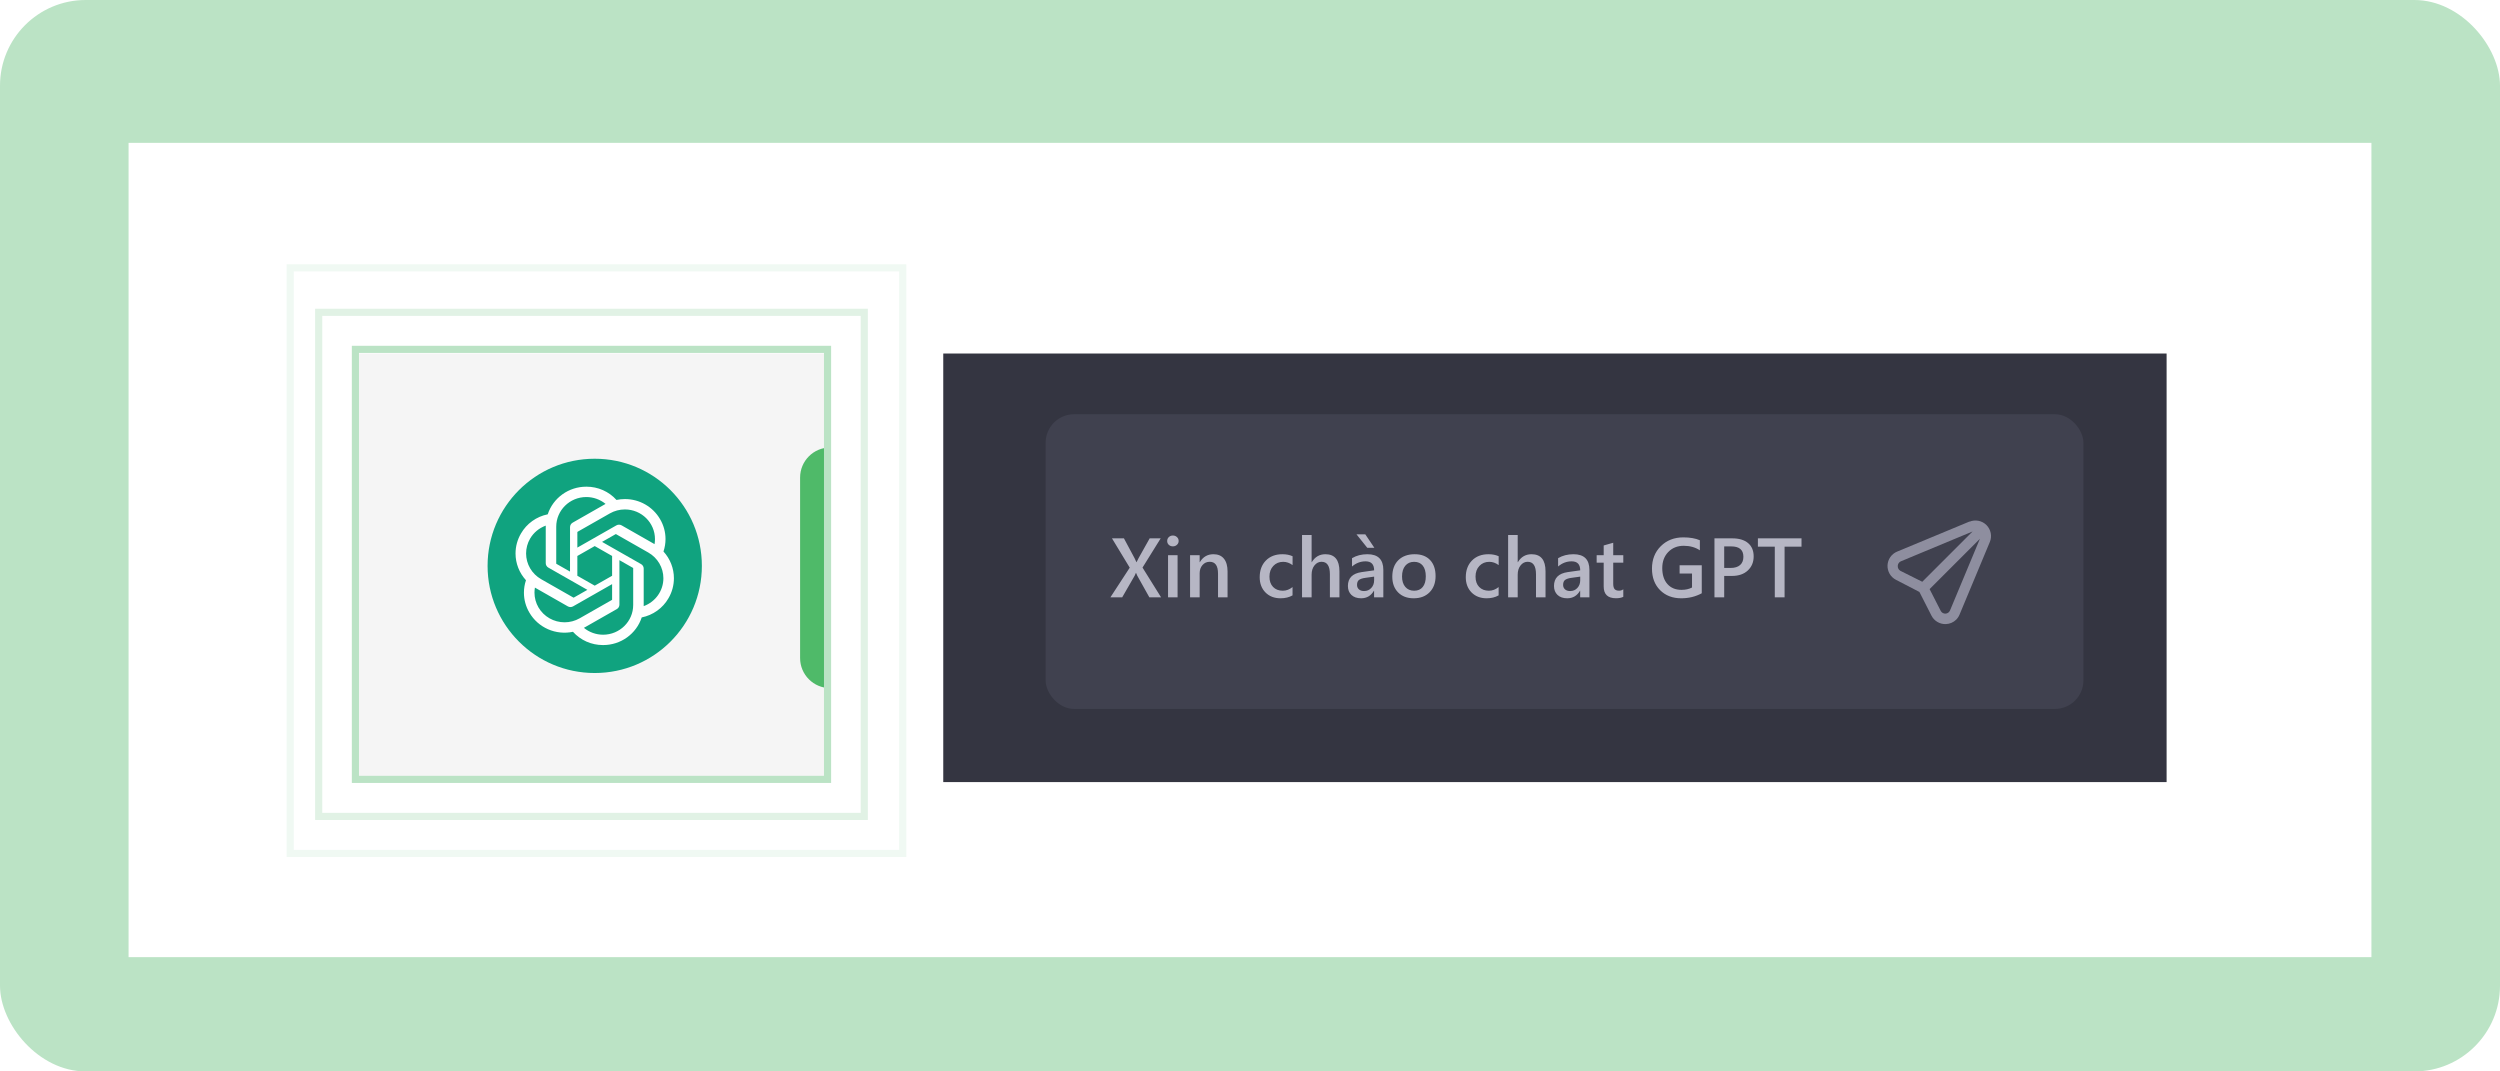 <svg width="350" height="150" viewBox="0 0 350 150" fill="none" xmlns="http://www.w3.org/2000/svg">
<rect width="350" height="150" rx="12" fill="#BBE3C5"/>
<g filter="url(#filter0_dd_1_10778)">
<rect width="314" height="114" transform="translate(18 18)" fill="white"/>
<g clip-path="url(#clip0_1_10778)">
<rect width="66" height="60" transform="translate(50.262 47.493)" fill="#F5F5F5"/>
<path d="M92.628 75.525H84.206V67.103C84.206 66.731 84.058 66.374 83.794 66.11C83.531 65.847 83.174 65.699 82.802 65.699C82.43 65.699 82.073 65.847 81.809 66.11C81.546 66.374 81.398 66.731 81.398 67.103V75.525H72.976C72.604 75.525 72.247 75.673 71.983 75.936C71.72 76.2 71.572 76.557 71.572 76.929C71.572 77.301 71.72 77.658 71.983 77.921C72.247 78.185 72.604 78.333 72.976 78.333H81.398V86.755C81.398 87.127 81.546 87.484 81.809 87.748C82.073 88.011 82.43 88.159 82.802 88.159C83.174 88.159 83.531 88.011 83.794 87.748C84.058 87.484 84.206 87.127 84.206 86.755V78.333H92.628C93 78.333 93.357 78.185 93.621 77.921C93.884 77.658 94.032 77.301 94.032 76.929C94.032 76.557 93.884 76.2 93.621 75.936C93.357 75.673 93 75.525 92.628 75.525Z" fill="#444545"/>
<g clip-path="url(#clip1_1_10778)">
<path d="M68.262 77.222C68.262 68.938 74.977 62.223 83.261 62.223C91.545 62.223 98.261 68.938 98.261 77.222C98.261 85.507 91.545 92.222 83.261 92.222C74.977 92.222 68.262 85.507 68.262 77.222Z" fill="#10A37F"/>
<path d="M92.887 75.211C93.076 74.648 93.173 74.059 93.173 73.466C93.173 72.484 92.908 71.521 92.406 70.674C91.396 68.939 89.523 67.869 87.495 67.869C87.096 67.869 86.698 67.91 86.307 67.993C85.782 67.409 85.137 66.942 84.415 66.621C83.694 66.301 82.911 66.136 82.12 66.136H82.084L82.071 66.136C79.616 66.136 77.438 67.699 76.683 70.004C75.902 70.162 75.164 70.483 74.518 70.945C73.873 71.407 73.335 72 72.94 72.684C72.439 73.536 72.175 74.503 72.175 75.488C72.175 76.872 72.696 78.207 73.636 79.234C73.446 79.797 73.35 80.386 73.35 80.979C73.35 81.961 73.615 82.924 74.117 83.771C74.715 84.798 75.627 85.611 76.723 86.093C77.819 86.574 79.042 86.7 80.215 86.452C80.741 87.036 81.385 87.504 82.107 87.824C82.829 88.144 83.612 88.309 84.403 88.309H84.438L84.453 88.309C86.91 88.309 89.086 86.746 89.841 84.439C90.623 84.281 91.361 83.96 92.006 83.498C92.652 83.036 93.19 82.443 93.584 81.759C94.085 80.908 94.348 79.941 94.348 78.957C94.348 77.573 93.827 76.238 92.887 75.211ZM84.44 86.86H84.434C83.451 86.859 82.499 86.519 81.744 85.898C81.789 85.874 81.833 85.85 81.877 85.824L86.351 83.274C86.463 83.211 86.556 83.12 86.621 83.01C86.685 82.901 86.719 82.776 86.719 82.65V76.421L88.611 77.499C88.62 77.504 88.629 77.511 88.635 77.52C88.642 77.529 88.646 77.539 88.647 77.55V82.704C88.645 84.996 86.763 86.855 84.44 86.86ZM75.391 83.047C75.022 82.416 74.827 81.701 74.827 80.972C74.827 80.735 74.848 80.496 74.889 80.262C74.922 80.282 74.98 80.317 75.022 80.341L79.496 82.891C79.608 82.955 79.735 82.989 79.864 82.989C79.993 82.989 80.12 82.955 80.232 82.891L85.695 79.778V81.933L85.695 81.937C85.695 81.947 85.692 81.958 85.687 81.967C85.683 81.976 85.676 81.984 85.668 81.99L81.144 84.567C80.504 84.931 79.779 85.122 79.04 85.123C78.301 85.122 77.575 84.93 76.934 84.566C76.294 84.202 75.762 83.678 75.391 83.047ZM74.214 73.408C74.706 72.566 75.482 71.921 76.406 71.587C76.406 71.624 76.404 71.692 76.404 71.739V76.839L76.404 76.843C76.404 76.97 76.438 77.094 76.503 77.204C76.567 77.313 76.66 77.404 76.772 77.467L82.234 80.579L80.343 81.656C80.334 81.662 80.323 81.666 80.312 81.667C80.301 81.668 80.29 81.666 80.279 81.662L75.756 79.083C75.116 78.717 74.585 78.192 74.216 77.561C73.847 76.929 73.653 76.212 73.653 75.483C73.653 74.755 73.846 74.04 74.214 73.408ZM89.753 76.976L84.29 73.864L86.181 72.787C86.191 72.781 86.201 72.777 86.213 72.776C86.224 72.775 86.235 72.777 86.245 72.781L90.769 75.358C91.409 75.723 91.94 76.248 92.31 76.879C92.68 77.511 92.874 78.228 92.874 78.957C92.874 80.698 91.773 82.256 90.118 82.857V77.604C90.118 77.602 90.118 77.6 90.118 77.598C90.118 77.472 90.084 77.348 90.02 77.239C89.956 77.13 89.864 77.039 89.753 76.976ZM91.635 74.181C91.591 74.154 91.547 74.128 91.502 74.103L87.028 71.552C86.916 71.488 86.79 71.454 86.66 71.454C86.531 71.454 86.405 71.488 86.293 71.552L80.83 74.665V72.51L80.83 72.506C80.83 72.485 80.84 72.465 80.857 72.452L85.38 69.878C86.02 69.514 86.746 69.322 87.484 69.322C89.81 69.322 91.696 71.183 91.696 73.478C91.696 73.713 91.676 73.949 91.635 74.181ZM79.802 78.022L77.91 76.944C77.9 76.939 77.892 76.932 77.885 76.923C77.879 76.914 77.875 76.904 77.873 76.893V71.739C77.874 69.445 79.76 67.585 82.085 67.585C83.07 67.586 84.023 67.926 84.78 68.547C84.746 68.566 84.687 68.598 84.647 68.622L80.173 71.172C80.061 71.235 79.968 71.325 79.904 71.435C79.839 71.544 79.805 71.669 79.805 71.796V71.8L79.802 78.022ZM80.829 75.836L83.262 74.45L85.695 75.835V78.608L83.262 79.993L80.829 78.608V75.836Z" fill="white"/>
</g>
<path d="M112.013 64.859C112.013 62.533 113.898 60.648 116.224 60.648V94.337C113.898 94.337 112.013 92.452 112.013 90.126V64.859Z" fill="#4FBA69"/>
</g>
<rect x="49.757" y="46.911" width="66.1" height="60.202" stroke="#BBE3C5"/>
<rect x="44.615" y="41.724" width="76.384" height="70.575" stroke="#E1F2E5"/>
<rect x="40.628" y="35.5" width="85.755" height="81.985" stroke="#F0F9F3"/>
<rect x="132.056" y="47.493" width="171.268" height="60" fill="#343541"/>
<rect x="146.388" y="55.991" width="145.292" height="41.261" rx="4" fill="#40414F"/>
<g clip-path="url(#clip2_1_10778)">
<path d="M275.741 71.01L265.595 75.226C265.21 75.385 264.88 75.651 264.642 75.993C264.405 76.334 264.27 76.736 264.253 77.152C264.237 77.567 264.341 77.979 264.551 78.338C264.761 78.696 265.07 78.987 265.441 79.176L268.718 80.874L270.396 84.172C270.583 84.546 270.874 84.858 271.235 85.071C271.595 85.284 272.009 85.389 272.427 85.372C272.965 85.352 273.477 85.133 273.863 84.757C274.066 84.554 274.226 84.314 274.335 84.049L278.577 73.877C278.741 73.48 278.784 73.043 278.7 72.621C278.615 72.2 278.408 71.812 278.104 71.508C277.8 71.204 277.413 70.997 276.992 70.913C276.57 70.829 276.133 70.871 275.736 71.035L275.741 71.01ZM273.002 83.464C272.948 83.592 272.86 83.702 272.746 83.781C272.633 83.86 272.499 83.905 272.36 83.91C272.228 83.913 272.097 83.88 271.982 83.814C271.868 83.748 271.773 83.652 271.709 83.536L270.144 80.474L277.187 73.431L273.002 83.464ZM269.119 79.448L266.061 77.919C265.945 77.855 265.849 77.76 265.783 77.646C265.717 77.531 265.684 77.4 265.687 77.268C265.685 77.169 265.702 77.07 265.74 76.979C265.777 76.887 265.832 76.804 265.902 76.734C265.971 76.666 266.053 76.612 266.143 76.575L276.161 72.405L269.119 79.448Z" fill="#8E8E9F"/>
</g>
<path d="M162.548 81.622H160.908L159.216 78.595C159.166 78.503 159.11 78.372 159.049 78.204H159.026C158.991 78.288 158.934 78.418 158.853 78.595L157.11 81.622H155.458L158.163 77.473L155.677 73.37H157.351L158.842 76.155C158.938 76.339 159.024 76.523 159.101 76.707H159.118C159.229 76.466 159.325 76.274 159.406 76.132L160.954 73.37H162.496L159.952 77.461L162.548 81.622ZM164.199 74.492C163.98 74.492 163.792 74.421 163.635 74.279C163.482 74.137 163.405 73.957 163.405 73.738C163.405 73.519 163.482 73.337 163.635 73.192C163.792 73.046 163.98 72.973 164.199 72.973C164.425 72.973 164.617 73.046 164.774 73.192C164.932 73.337 165.01 73.519 165.01 73.738C165.01 73.945 164.932 74.124 164.774 74.273C164.617 74.419 164.425 74.492 164.199 74.492ZM164.861 81.622H163.526V75.729H164.861V81.622ZM171.858 81.622H170.523V78.301C170.523 77.2 170.134 76.65 169.355 76.65C168.948 76.65 168.613 76.803 168.348 77.11C168.083 77.413 167.951 77.797 167.951 78.261V81.622H166.61V75.729H167.951V76.707H167.974C168.415 75.963 169.052 75.591 169.884 75.591C170.525 75.591 171.014 75.8 171.352 76.218C171.689 76.633 171.858 77.233 171.858 78.019V81.622ZM180.956 81.351C180.484 81.624 179.926 81.76 179.281 81.76C178.406 81.76 177.701 81.487 177.164 80.943C176.626 80.394 176.358 79.684 176.358 78.814C176.358 77.843 176.646 77.064 177.221 76.477C177.8 75.886 178.573 75.591 179.54 75.591C180.077 75.591 180.551 75.685 180.961 75.873V77.116C180.551 76.809 180.114 76.656 179.649 76.656C179.085 76.656 178.623 76.847 178.263 77.231C177.902 77.611 177.722 78.109 177.722 78.727C177.722 79.337 177.89 79.819 178.228 80.171C178.569 80.524 179.026 80.701 179.598 80.701C180.077 80.701 180.53 80.53 180.956 80.189V81.351ZM187.521 81.622H186.186V78.399C186.186 77.233 185.797 76.65 185.018 76.65C184.627 76.65 184.297 76.819 184.028 77.156C183.76 77.494 183.626 77.925 183.626 78.451V81.622H182.285V72.898H183.626V76.707H183.649C184.094 75.963 184.73 75.591 185.559 75.591C186.867 75.591 187.521 76.391 187.521 77.991V81.622ZM193.667 81.622H192.372V80.701H192.349C191.943 81.407 191.346 81.76 190.56 81.76C189.98 81.76 189.526 81.602 189.196 81.288C188.87 80.973 188.707 80.557 188.707 80.039C188.707 78.927 189.347 78.278 190.629 78.094L192.378 77.847C192.378 77.007 191.979 76.587 191.181 76.587C190.479 76.587 189.846 76.828 189.282 77.312V76.144C189.904 75.775 190.621 75.591 191.434 75.591C192.923 75.591 193.667 76.324 193.667 77.789V81.622ZM192.378 78.727L191.141 78.9C190.757 78.95 190.468 79.044 190.272 79.182C190.08 79.316 189.984 79.554 189.984 79.895C189.984 80.145 190.072 80.35 190.249 80.511C190.429 80.668 190.669 80.747 190.968 80.747C191.375 80.747 191.71 80.605 191.975 80.321C192.244 80.033 192.378 79.673 192.378 79.239V78.727ZM192.412 74.693H191.417L189.909 72.806H191.141L192.412 74.693ZM197.914 81.76C197.004 81.76 196.277 81.485 195.733 80.937C195.192 80.384 194.921 79.654 194.921 78.744C194.921 77.755 195.203 76.982 195.767 76.425C196.335 75.869 197.098 75.591 198.057 75.591C198.978 75.591 199.696 75.862 200.21 76.402C200.724 76.943 200.981 77.693 200.981 78.652C200.981 79.592 200.703 80.346 200.146 80.914C199.594 81.478 198.85 81.76 197.914 81.76ZM197.977 76.656C197.455 76.656 197.043 76.838 196.74 77.202C196.437 77.567 196.285 78.069 196.285 78.71C196.285 79.328 196.439 79.815 196.746 80.171C197.052 80.524 197.463 80.701 197.977 80.701C198.502 80.701 198.905 80.526 199.185 80.177C199.469 79.828 199.611 79.331 199.611 78.687C199.611 78.039 199.469 77.538 199.185 77.185C198.905 76.832 198.502 76.656 197.977 76.656ZM209.808 81.351C209.336 81.624 208.778 81.76 208.133 81.76C207.259 81.76 206.553 81.487 206.016 80.943C205.479 80.394 205.21 79.684 205.21 78.814C205.21 77.843 205.498 77.064 206.073 76.477C206.653 75.886 207.426 75.591 208.392 75.591C208.929 75.591 209.403 75.685 209.814 75.873V77.116C209.403 76.809 208.966 76.656 208.502 76.656C207.938 76.656 207.475 76.847 207.115 77.231C206.754 77.611 206.574 78.109 206.574 78.727C206.574 79.337 206.743 79.819 207.08 80.171C207.422 80.524 207.878 80.701 208.45 80.701C208.929 80.701 209.382 80.53 209.808 80.189V81.351ZM216.374 81.622H215.039V78.399C215.039 77.233 214.649 76.65 213.87 76.65C213.479 76.65 213.149 76.819 212.881 77.156C212.612 77.494 212.478 77.925 212.478 78.451V81.622H211.137V72.898H212.478V76.707H212.501C212.946 75.963 213.583 75.591 214.411 75.591C215.719 75.591 216.374 76.391 216.374 77.991V81.622ZM222.519 81.622H221.224V80.701H221.201C220.795 81.407 220.198 81.76 219.412 81.76C218.833 81.76 218.378 81.602 218.048 81.288C217.722 80.973 217.559 80.557 217.559 80.039C217.559 78.927 218.2 78.278 219.481 78.094L221.23 77.847C221.23 77.007 220.831 76.587 220.033 76.587C219.331 76.587 218.698 76.828 218.134 77.312V76.144C218.756 75.775 219.473 75.591 220.286 75.591C221.775 75.591 222.519 76.324 222.519 77.789V81.622ZM221.23 78.727L219.993 78.9C219.609 78.95 219.32 79.044 219.124 79.182C218.932 79.316 218.836 79.554 218.836 79.895C218.836 80.145 218.925 80.35 219.101 80.511C219.281 80.668 219.521 80.747 219.82 80.747C220.227 80.747 220.563 80.605 220.827 80.321C221.096 80.033 221.23 79.673 221.23 79.239V78.727ZM227.261 81.558C227 81.689 226.657 81.754 226.231 81.754C225.088 81.754 224.516 81.205 224.516 80.108V76.776H223.532V75.729H224.516V74.365L225.851 73.986V75.729H227.261V76.776H225.851V79.723C225.851 80.072 225.914 80.321 226.041 80.471C226.167 80.62 226.378 80.695 226.674 80.695C226.9 80.695 227.096 80.63 227.261 80.499V81.558ZM238.246 81.058C237.386 81.526 236.429 81.76 235.374 81.76C234.154 81.76 233.167 81.38 232.411 80.62C231.655 79.861 231.277 78.856 231.277 77.605C231.277 76.328 231.69 75.28 232.514 74.463C233.343 73.642 234.394 73.232 235.668 73.232C236.585 73.232 237.356 73.366 237.981 73.635V75.044C237.348 74.622 236.594 74.411 235.72 74.411C234.841 74.411 234.12 74.701 233.556 75.28C232.996 75.86 232.716 76.61 232.716 77.53C232.716 78.478 232.958 79.224 233.441 79.769C233.924 80.31 234.58 80.58 235.409 80.58C235.977 80.58 236.468 80.471 236.882 80.252V78.29H235.144V77.139H238.246V81.058ZM241.388 78.629V81.622H240.024V73.37H242.527C243.475 73.37 244.209 73.591 244.731 74.032C245.253 74.473 245.513 75.094 245.513 75.896C245.513 76.698 245.241 77.354 244.696 77.864C244.152 78.374 243.415 78.629 242.487 78.629H241.388ZM241.388 74.498V77.513H242.274C242.861 77.513 243.308 77.377 243.615 77.104C243.921 76.832 244.075 76.448 244.075 75.954C244.075 74.983 243.511 74.498 242.383 74.498H241.388ZM252.212 74.532H249.841V81.622H248.471V74.532H246.106V73.37H252.212V74.532Z" fill="#B6B6C4"/>
</g>
<defs>
<filter id="filter0_dd_1_10778" x="16" y="16" width="318" height="120" filterUnits="userSpaceOnUse" color-interpolation-filters="sRGB">
<feFlood flood-opacity="0" result="BackgroundImageFix"/>
<feColorMatrix in="SourceAlpha" type="matrix" values="0 0 0 0 0 0 0 0 0 0 0 0 0 0 0 0 0 0 127 0" result="hardAlpha"/>
<feOffset dy="2"/>
<feGaussianBlur stdDeviation="1"/>
<feColorMatrix type="matrix" values="0 0 0 0 0 0 0 0 0 0 0 0 0 0 0 0 0 0 0.12 0"/>
<feBlend mode="normal" in2="BackgroundImageFix" result="effect1_dropShadow_1_10778"/>
<feColorMatrix in="SourceAlpha" type="matrix" values="0 0 0 0 0 0 0 0 0 0 0 0 0 0 0 0 0 0 127 0" result="hardAlpha"/>
<feOffset/>
<feGaussianBlur stdDeviation="1"/>
<feColorMatrix type="matrix" values="0 0 0 0 0 0 0 0 0 0 0 0 0 0 0 0 0 0 0.14 0"/>
<feBlend mode="normal" in2="effect1_dropShadow_1_10778" result="effect2_dropShadow_1_10778"/>
<feBlend mode="normal" in="SourceGraphic" in2="effect2_dropShadow_1_10778" result="shape"/>
</filter>
<clipPath id="clip0_1_10778">
<rect width="66" height="60" fill="white" transform="translate(50.262 47.493)"/>
</clipPath>
<clipPath id="clip1_1_10778">
<rect x="68.262" y="62.223" width="30" height="30" rx="2.807" fill="white"/>
</clipPath>
<clipPath id="clip2_1_10778">
<rect width="17.41" height="17.41" fill="white" transform="translate(260.66 76.622) rotate(-45)"/>
</clipPath>
</defs>
</svg>
